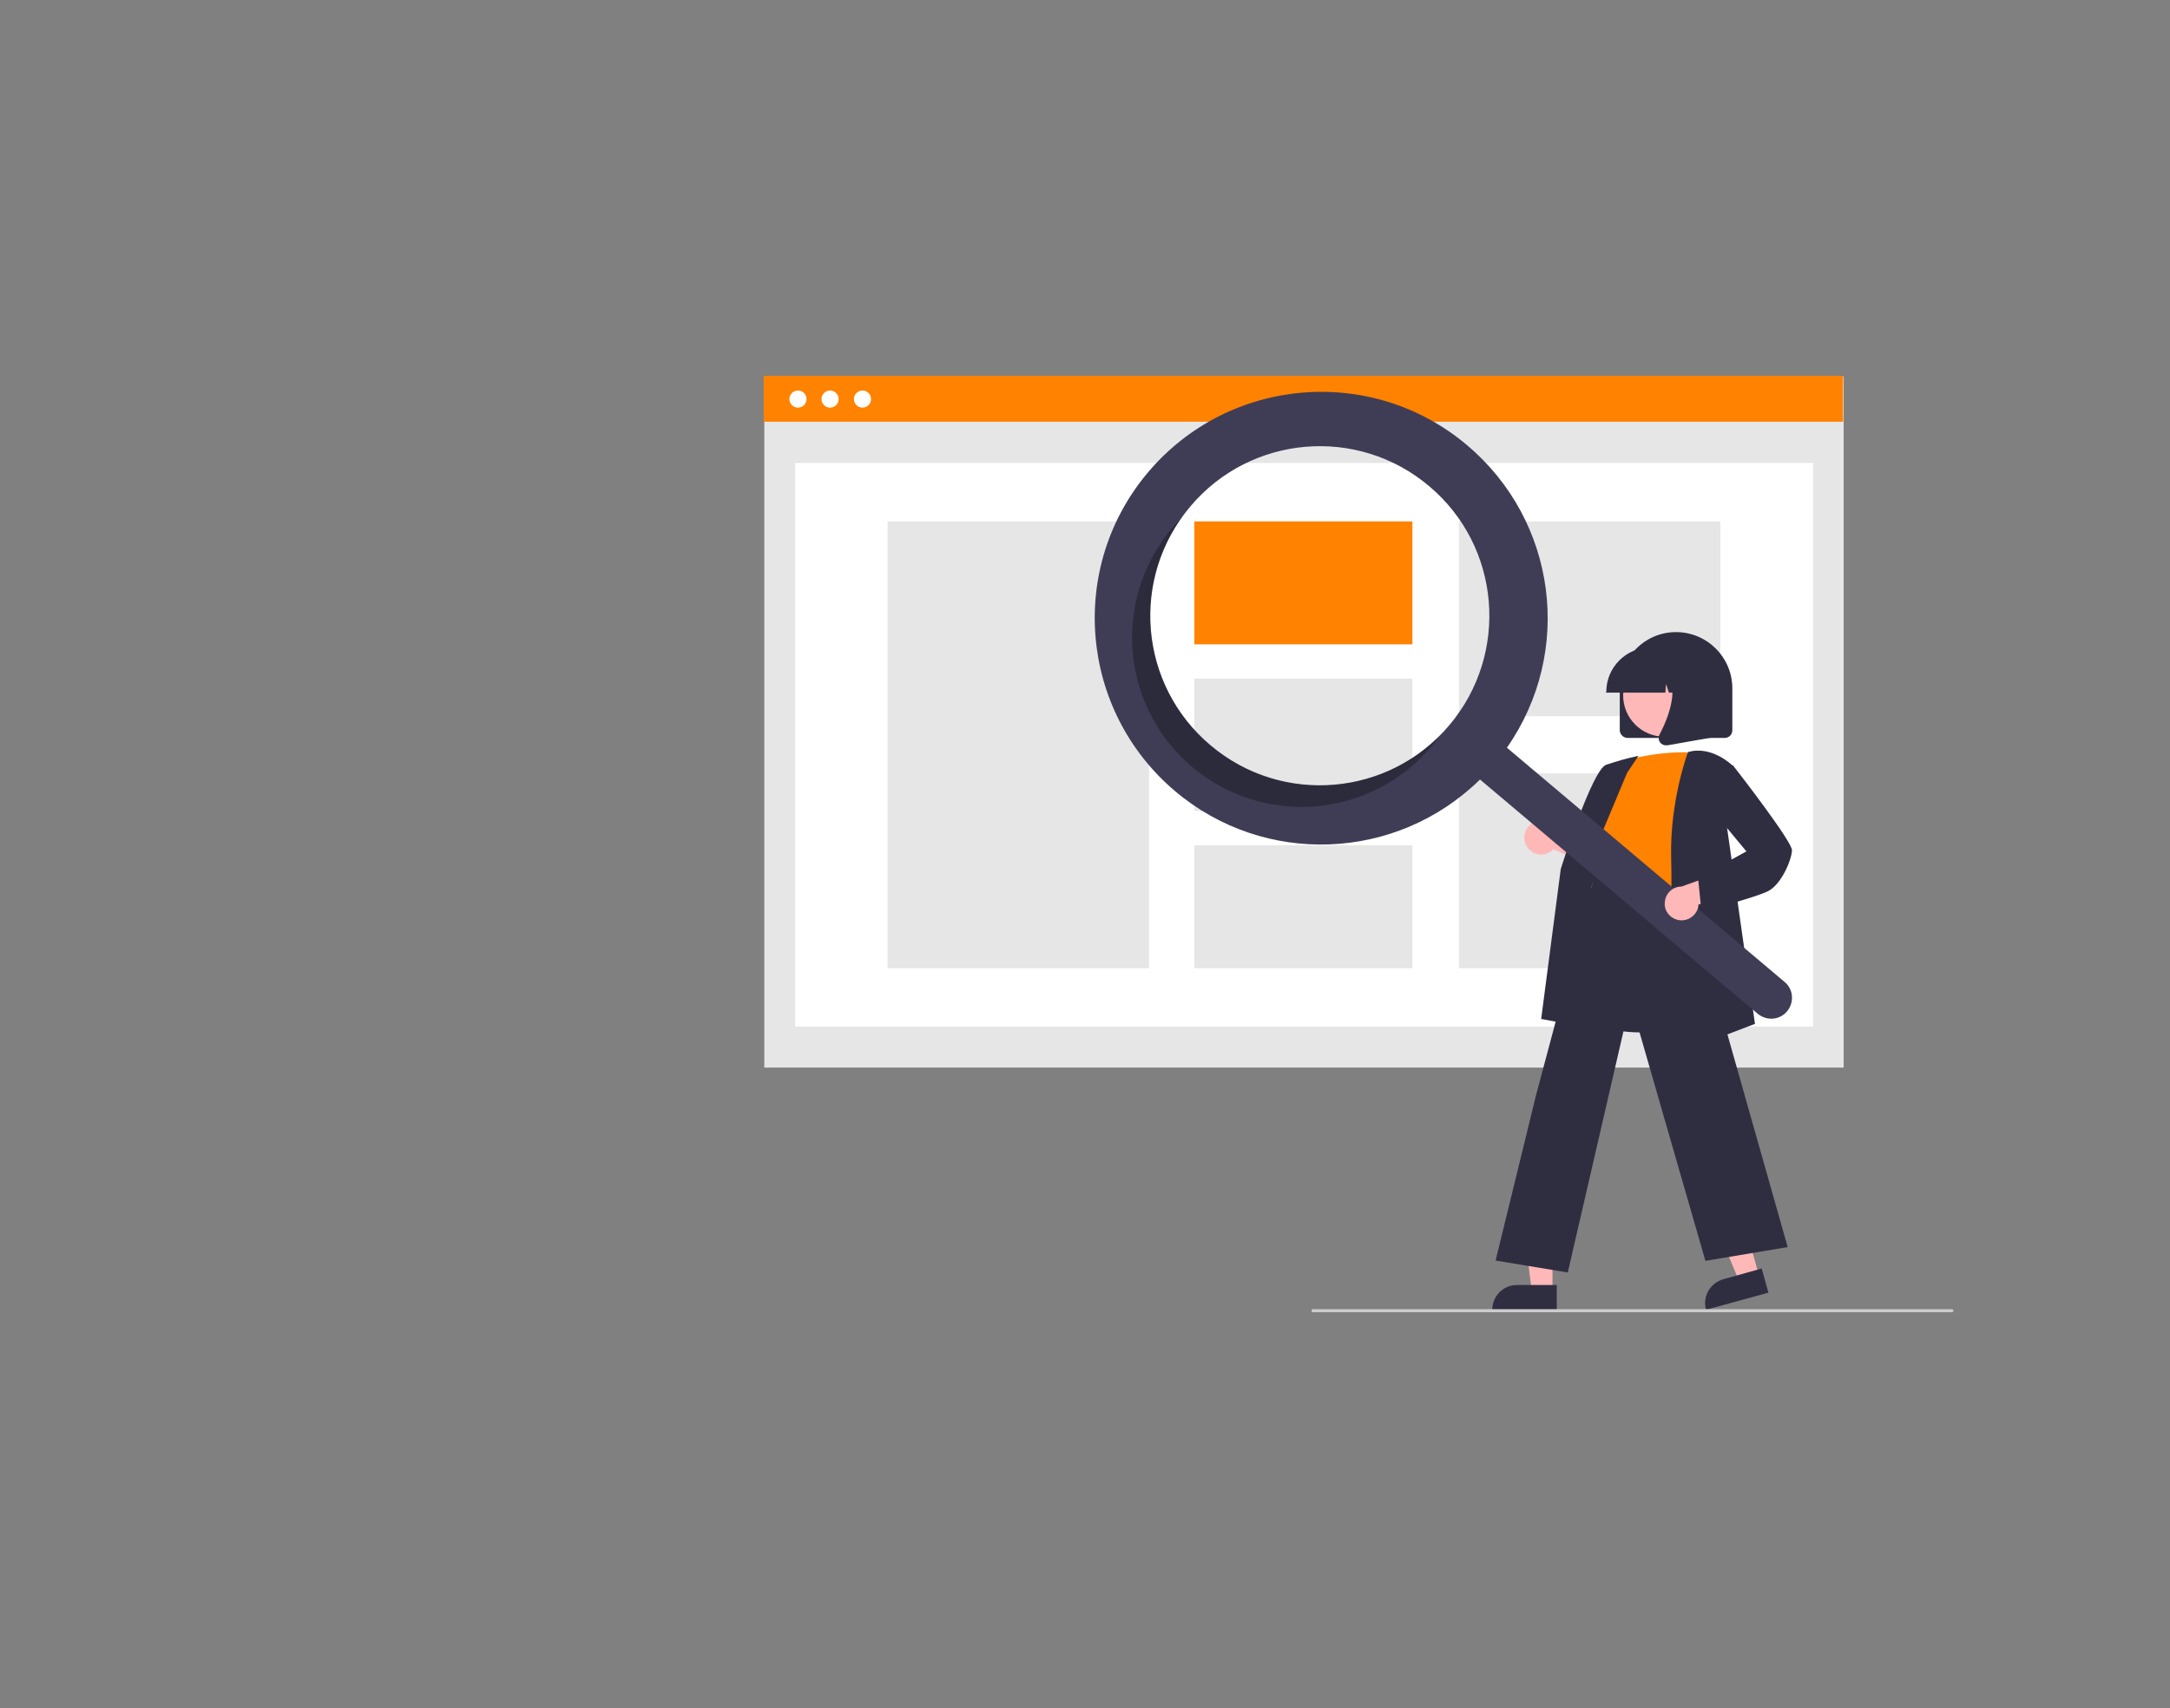 <?xml version="1.0" encoding="utf-8"?>
<!-- Generator: Adobe Illustrator 25.2.0, SVG Export Plug-In . SVG Version: 6.00 Build 0)  -->
<svg version="1.1" id="Layer_1" xmlns="http://www.w3.org/2000/svg" xmlns:xlink="http://www.w3.org/1999/xlink" x="0px" y="0px"
	 viewBox="0 0 709.5 558.6" style="enable-background:new 0 0 709.5 558.6;" xml:space="preserve">
<rect x="0" y="0" width="709.5" height="558.6" fill="#808080" stroke="none"/>
<style type="text/css">
	.st0{fill:#E6E6E6;}
	.st1{fill:#FFFFFF;}
	.st2{fill:#FF8201;}
	.st3{fill:#2F2E41;}
	.st4{fill:#FFB8B8;}
	.st5{fill:#3F3D56;}
	.st6{opacity:0.3;enable-background:new    ;}
	.st7{fill:#CCCCCC;}
</style>
<rect x="249.9" y="123.1" class="st0" width="352.9" height="226"/>
<rect x="260" y="151.4" class="st1" width="332.8" height="184.3"/>
<rect x="249.7" y="122.9" class="st2" width="352.9" height="15"/>
<circle class="st1" cx="260.9" cy="130.5" r="2.8"/>
<circle class="st1" cx="271.4" cy="130.5" r="2.8"/>
<circle class="st1" cx="282" cy="130.5" r="2.8"/>
<rect x="290.2" y="170.5" class="st0" width="85.5" height="146.1"/>
<rect x="390.5" y="170.5" class="st2" width="71.3" height="40.2"/>
<rect x="390.5" y="221.9" class="st0" width="71.3" height="43.3"/>
<rect x="390.5" y="276.4" class="st0" width="71.3" height="40.2"/>
<rect x="477" y="170.5" class="st0" width="85.5" height="63.7"/>
<rect x="477" y="252.9" class="st0" width="85.5" height="63.7"/>
<path class="st3" d="M529.6,238.8v-13.7c0-10.1,8.2-18.4,18.4-18.4c10.1,0,18.4,8.2,18.4,18.4l0,0v13.7c0,1.4-1.1,2.5-2.5,2.5H532
	C530.7,241.2,529.6,240.1,529.6,238.8z"/>
<polygon class="st4" points="575.1,417.1 568.6,418.9 558.6,394.8 568.2,392.1 "/>
<path class="st3" d="M563.5,418.3l12.5-3.5l0,0l2.2,7.9l0,0l-20.4,5.6l0,0l0,0C556.6,424,559.1,419.5,563.5,418.3z"/>
<polygon class="st4" points="507.6,422.1 500.8,422.1 497.6,396.2 507.6,396.2 "/>
<path class="st3" d="M496,420.2h13l0,0v8.2l0,0h-21.1l0,0l0,0C487.9,423.8,491.5,420.2,496,420.2z"/>
<path class="st4" d="M499.5,277.2c1.8,2.4,5.3,3,7.7,1.1c0.3-0.2,0.5-0.4,0.7-0.6l17.9,8l-1.6-10l-16.7-6.1
	c-2.4-1.9-5.9-1.6-7.8,0.7C498,272.3,497.9,275.2,499.5,277.2L499.5,277.2z"/>
<path class="st3" d="M536.6,337.6c-5.6,0-11.4-0.8-16.3-3.3c-5.2-2.6-9.2-7.3-10.8-12.9c-2.5-8.1,0.7-16,3.8-23.6
	c1.9-4.7,3.7-9.2,4.2-13.6l0.2-1.6c0.7-7,1.4-13.1,4.9-15.4c1.8-1.2,4.3-1.2,7.5-0.2l30.2,9.8L559,334l-0.2,0.1
	C558.7,334.2,548,337.6,536.6,337.6z"/>
<path class="st2" d="M529.4,249.1c0,0,14.8-4.4,26.3-2.7c0,0-6.6,36.2-4.4,48.2s-38.1,4.7-29.9-6.9l2.7-13.7c0,0-5.5-5.5-0.5-12.1
	L529.4,249.1z"/>
<path class="st3" d="M522.1,336.6l-18.2-3.4l6.4-49c0.4-1.4,10.3-32.4,14.8-34.1c3.3-1.1,6.6-2.1,10-2.8l0.6-0.1l-3.7,5.5
	l-14.6,34.9L522.1,336.6z"/>
<path class="st3" d="M512.6,416.1l-23.6-3.9l13.2-54l19.7-73.9l0.2,1.3c0,0.1,1.9,9.7,29.1,5.5l0.2,0l0.1,0.2l33,116.5l-26.9,4.5
	l-24.5-85L512.6,416.1z"/>
<path class="st3" d="M545.3,345.7l0-0.4c0-0.5,1.6-46.3,1.1-64.7c-0.5-18.5,5.4-34.5,5.5-34.6l0-0.1l0.1,0
	c7.7-2.2,14.5,4.4,14.5,4.5l0.1,0.1l-2.2,18.2l9.4,66.1L545.3,345.7z"/>
<circle class="st4" cx="544.2" cy="227.4" r="13.5"/>
<path class="st3" d="M525.2,226.2c0-8,6.5-14.5,14.5-14.5h2.7c8,0,14.5,6.5,14.5,14.5v0.3h-5.8l-2-5.5l-0.4,5.5h-3l-1-2.8l-0.2,2.8
	h-19.4V226.2z"/>
<path class="st3" d="M542.8,242.8c-0.6-0.8-0.6-1.8-0.2-2.6c2.9-5.5,7-15.7,1.6-22l-0.4-0.5h15.7v23.5l-14.2,2.5c-0.1,0-0.3,0-0.4,0
	C544,243.8,543.3,243.4,542.8,242.8z"/>
<path class="st5" d="M479.7,145.6c-31.2-26.4-77.9-22.4-104.3,8.8s-22.4,77.9,8.8,104.3c29.2,24.7,72.4,23,99.7-3.8l90.8,76.6
	c2.9,2.4,7.2,2.1,9.6-0.8c2.4-2.9,2.1-7.2-0.8-9.6l0,0l-90.8-76.6C514.6,213.1,509,170.3,479.7,145.6z M473.9,237.1
	c-19.7,23.4-54.7,26.4-78.1,6.6c-23.4-19.7-26.4-54.7-6.6-78.1c19.7-23.4,54.7-26.4,78.1-6.6h0C490.7,178.7,493.6,213.7,473.9,237.1
	C473.9,237.1,473.9,237.1,473.9,237.1z"/>
<path class="st6" d="M395.7,243.8c-22.1-18.6-26.1-51-9.4-74.5c-1.1,1.1-2.1,2.2-3.1,3.4c-19.7,23.4-16.8,58.4,6.6,78.1
	c23.4,19.7,58.4,16.8,78.1-6.6c1-1.2,1.9-2.4,2.8-3.6C450.4,260.9,417.8,262.4,395.7,243.8z"/>
<path class="st4" d="M548.5,300.8c3,0.7,5.9-1.1,6.7-4c0.1-0.3,0.1-0.6,0.1-1l18.9-5.2l-7.7-6.7l-16.7,6c-3.1,0-5.5,2.5-5.5,5.6
	C544.2,297.9,546,300.2,548.5,300.8z"/>
<path class="st3" d="M556.3,298l-1.1-10.9l15.8-8.7l-10.3-12.4l1.7-14l4.2-1.8l0.1,0.2c2,2.5,19.2,24.8,19.2,27.6
	c0,2.8-3.3,11.1-7.8,13.4c-4.4,2.2-20.7,6.4-21.4,6.6L556.3,298z"/>
<path class="st7" d="M638.1,429.1H429.3c-0.3,0-0.5-0.2-0.5-0.5s0.2-0.5,0.5-0.5h208.9c0.3,0,0.5,0.2,0.5,0.5
	S638.4,429.1,638.1,429.1z"/>
</svg>
